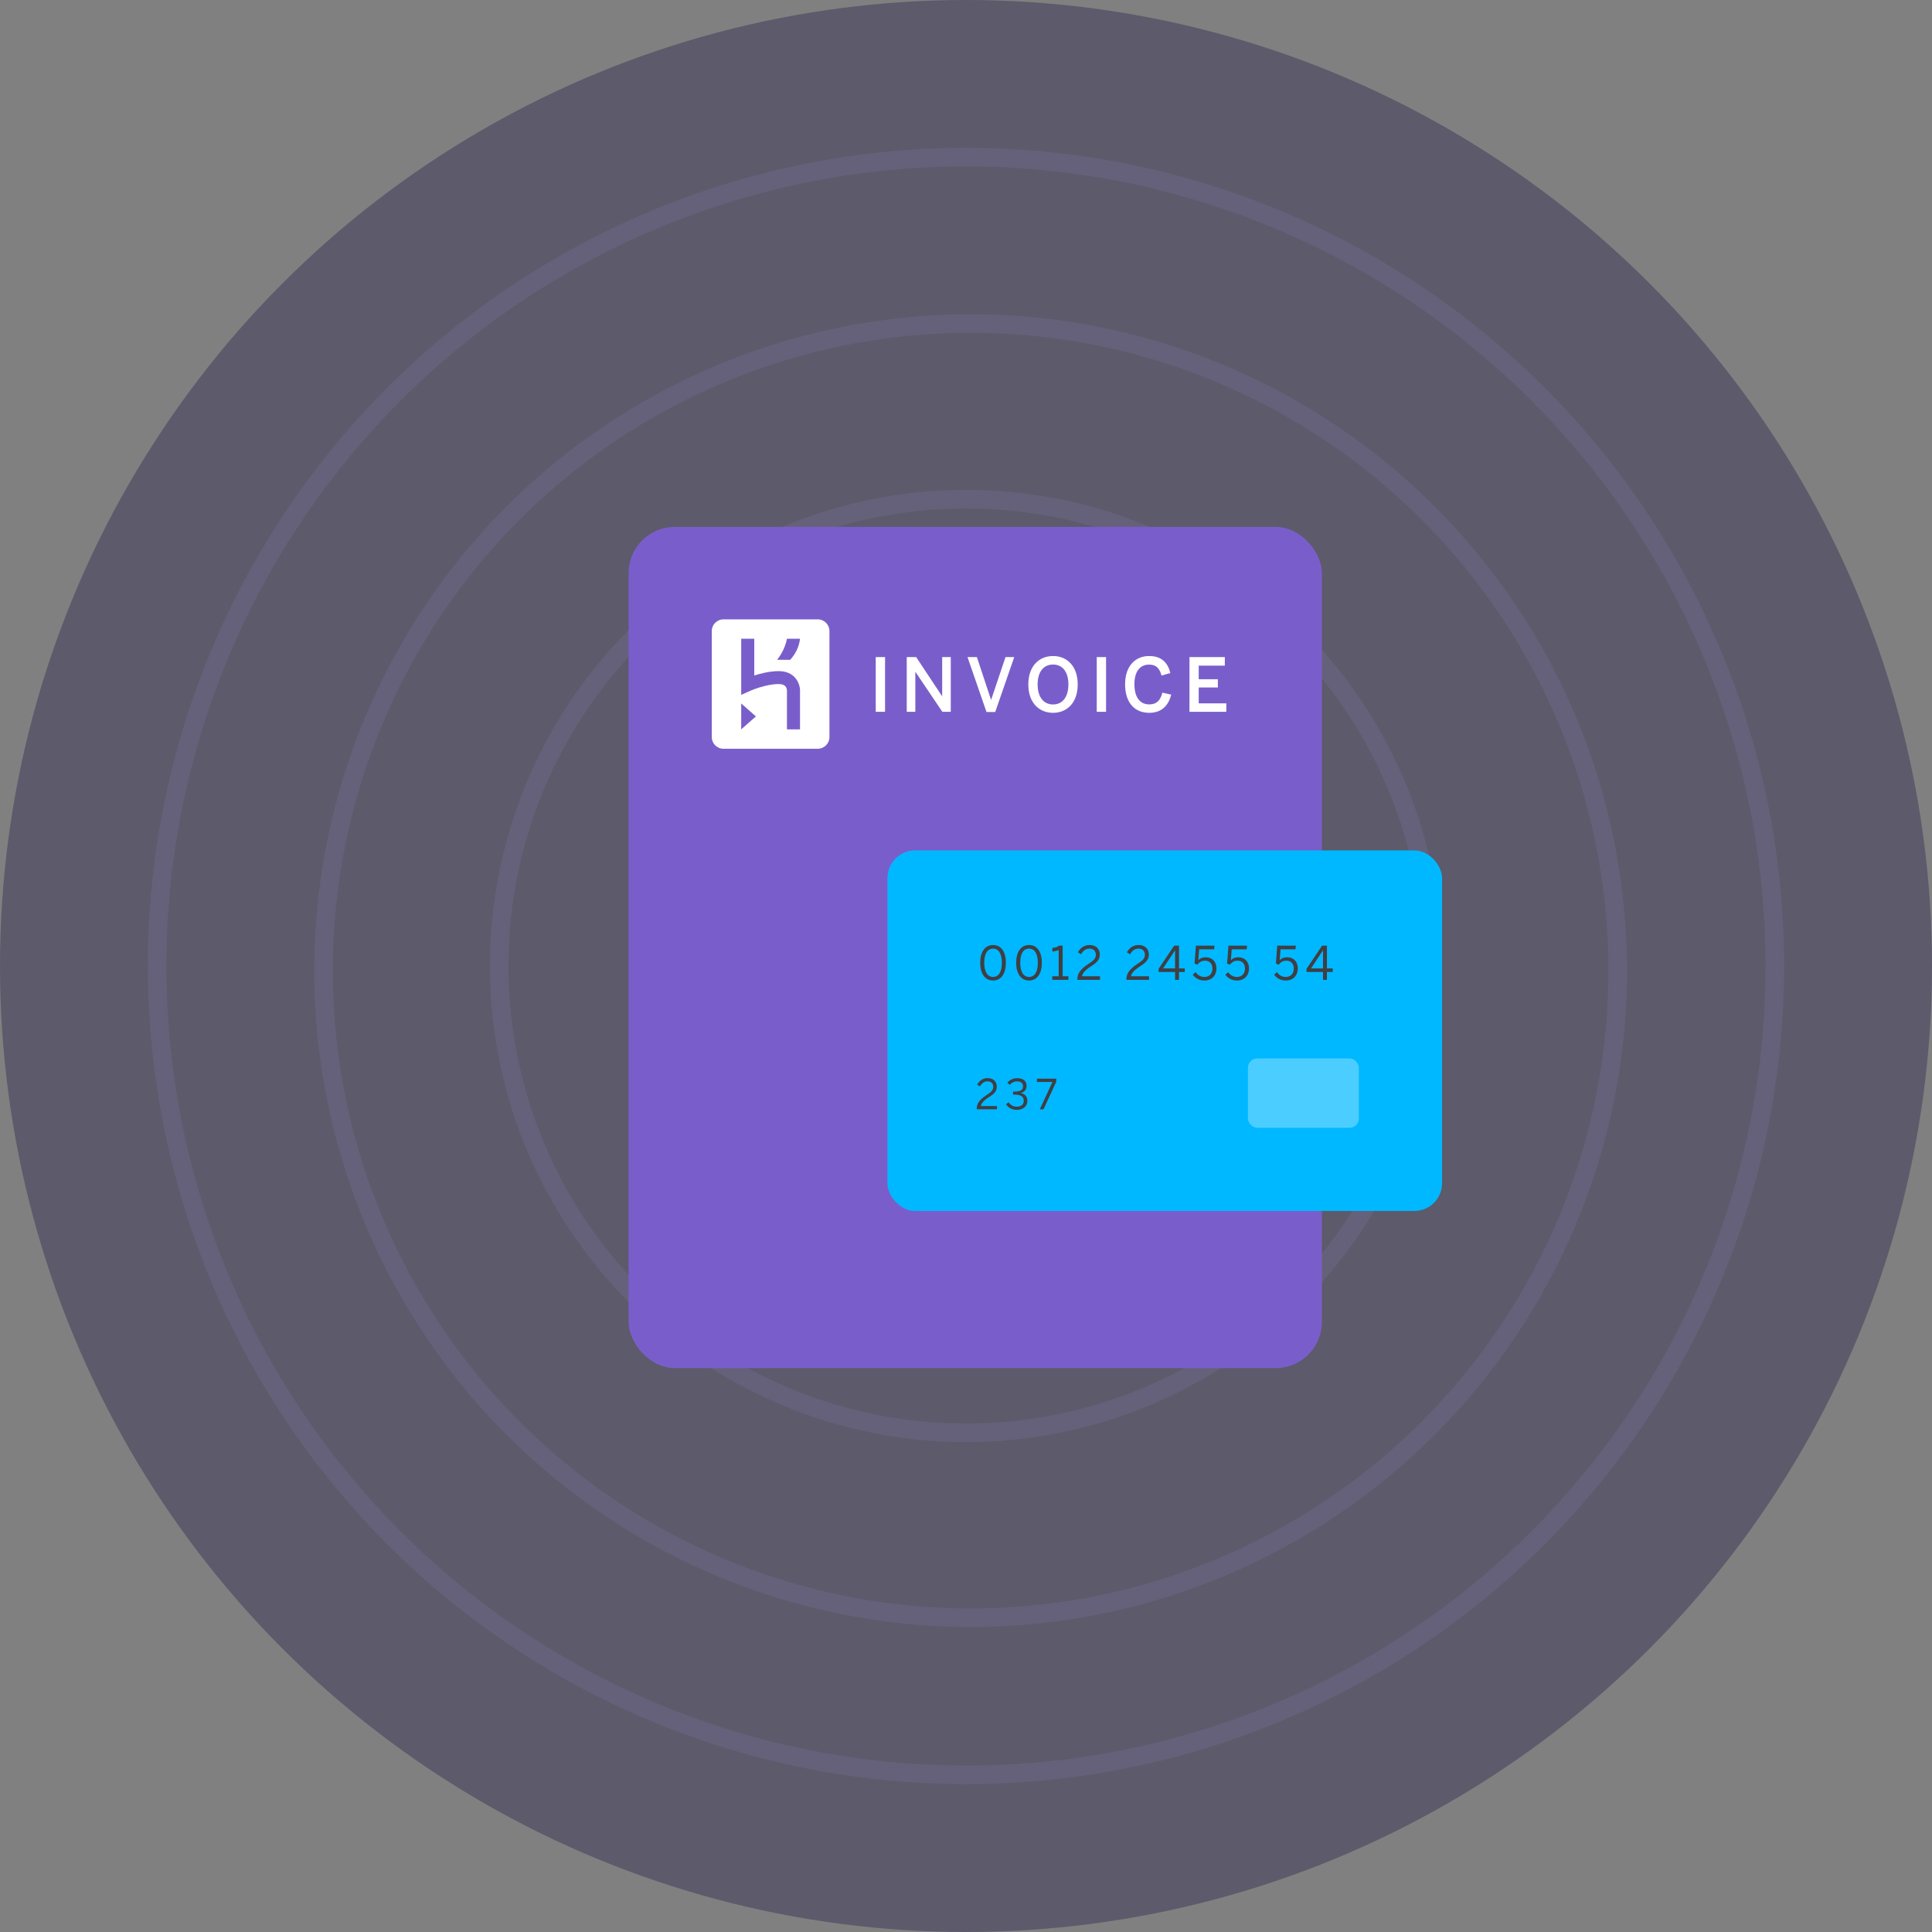 <?xml version="1.0" encoding="UTF-8" standalone="no"?>
<svg width="209px" height="209px" viewBox="0 0 209 209" version="1.1" xmlns="http://www.w3.org/2000/svg" xmlns:xlink="http://www.w3.org/1999/xlink">
    <rect x="0" y="0" width="209" height="209" fill="#808080" stroke="none"/>
    <!-- Generator: Sketch 3.8.3 (29802) - http://www.bohemiancoding.com/sketch -->
    <title>bill</title>
    <desc>Created with Sketch.</desc>
    <defs></defs>
    <g id="Page-1" stroke="none" stroke-width="1" fill="none" fill-rule="evenodd">
        <g id="www-teams" transform="translate(-432, -1873)">
            <g id="_bill" transform="translate(-5, 1738)">
                <g id="billing" transform="translate(426, 135)">
                    <g id="bill" transform="translate(11, 0)">
                        <g id="Group-17">
                            <circle id="Oval-8" fill-opacity="0.356" fill="#211746" cx="104.5" cy="104.5" r="104.5"></circle>
                            <circle id="Oval-8-Copy" stroke="#B4A6FB" stroke-width="2" opacity="0.1" cx="104.5" cy="104.5" r="87.5"></circle>
                            <circle id="Oval-8-Copy-2" stroke="#B4A6FB" stroke-width="2" opacity="0.1" cx="105" cy="105" r="70"></circle>
                            <circle id="Oval-8-Copy-3" stroke="#B4A6FB" stroke-width="2" opacity="0.1" cx="104.5" cy="104.5" r="50.5"></circle>
                        </g>
                        <g id="invoice" transform="translate(68, 57)">
                            <rect id="Rectangle-32" fill="#795ECB" x="0" y="0" width="75" height="91" rx="5"></rect>
                            <path d="M26.736,20 L27.744,20 L27.744,14.08 L26.736,14.08 L26.736,20 Z M30.091,20 L31.019,20 L31.019,15.688 L31.035,15.688 L33.939,20 L34.851,20 L34.851,14.08 L33.923,14.08 L33.923,18.304 L33.907,18.304 L31.107,14.08 L30.091,14.08 L30.091,20 Z M38.718,20.024 L39.662,20.024 L41.718,14.08 L40.774,14.08 L39.222,18.696 L39.206,18.696 L37.678,14.08 L36.662,14.08 L38.718,20.024 Z M45.921,20.112 C47.417,20.112 48.585,19.032 48.585,17.04 C48.585,15.048 47.417,13.968 45.921,13.968 C44.417,13.968 43.241,15.048 43.241,17.04 C43.241,19.032 44.417,20.112 45.921,20.112 L45.921,20.112 Z M45.921,19.208 C44.913,19.208 44.249,18.432 44.249,17.04 C44.249,15.648 44.913,14.888 45.921,14.888 C46.913,14.888 47.577,15.648 47.577,17.04 C47.577,18.432 46.913,19.208 45.921,19.208 L45.921,19.208 Z M50.644,20 L51.652,20 L51.652,14.08 L50.644,14.08 L50.644,20 Z M56.311,20.112 C57.679,20.112 58.407,19.32 58.695,18.144 L57.743,17.928 C57.519,18.816 57.087,19.2 56.319,19.2 C55.319,19.2 54.719,18.424 54.719,17.016 C54.719,15.672 55.303,14.896 56.303,14.896 C57.087,14.896 57.431,15.296 57.655,16.08 L58.607,15.808 C58.343,14.728 57.687,13.968 56.311,13.968 C54.823,13.968 53.711,15.04 53.711,17.024 C53.711,19.064 54.791,20.112 56.311,20.112 L56.311,20.112 Z M60.675,20 L64.659,20 L64.659,19.088 L61.675,19.088 L61.675,17.368 L63.747,17.368 L63.747,16.48 L61.675,16.48 L61.675,15.008 L64.499,15.008 L64.499,14.08 L60.675,14.08 L60.675,20 Z" id="INVOICE" fill="#FFFFFF"></path>
                            <path d="M20.455,10 L10.273,10 C9.57,10 9,10.564 9,11.26 L9,22.74 C9,23.436 9.57,24 10.273,24 L20.455,24 C21.157,24 21.727,23.436 21.727,22.74 L21.727,11.26 C21.727,10.564 21.157,10 20.455,10 Z M12.182,21.9 L12.182,19.1 L13.773,20.5 L12.182,21.9 Z M17.131,21.9 L17.131,17.719 C17.124,17.393 16.965,17 16.247,17 C14.81,17 13.197,17.716 13.181,17.723 L12.182,18.171 L12.182,12.1 L13.596,12.1 L13.596,16.074 C14.302,15.847 15.289,15.6 16.247,15.6 C17.122,15.6 17.645,15.94 17.93,16.226 C18.538,16.835 18.546,17.61 18.545,17.7 L18.545,21.9 L17.131,21.9 Z M17.485,14.375 L16.071,14.375 C16.626,13.653 16.975,12.893 17.131,12.1 L18.545,12.1 C18.45,12.895 18.124,13.658 17.485,14.375 Z" id="Combined-Shape" fill="#FFFFFF"></path>
                        </g>
                        <g id="cc-generic" transform="translate(96, 92)">
                            <rect id="Card" fill="#00B8FF" x="0" y="0" width="60" height="39" rx="3"></rect>
                            <g id="Group" transform="translate(8.775, 10)">
                                <path d="M2.655,4.07 C3.545,4.07 4.04,3.305 4.04,2.15 C4.04,0.995 3.545,0.23 2.655,0.23 C1.77,0.23 1.26,0.995 1.26,2.15 C1.26,3.305 1.77,4.07 2.655,4.07 L2.655,4.07 Z M2.655,3.685 C2.07,3.685 1.7,3.155 1.7,2.15 C1.7,1.145 2.05,0.62 2.655,0.62 C3.235,0.62 3.605,1.145 3.605,2.15 C3.605,3.155 3.25,3.685 2.655,3.685 L2.655,3.685 Z M6.547,4.07 C7.437,4.07 7.932,3.305 7.932,2.15 C7.932,0.995 7.437,0.23 6.547,0.23 C5.662,0.23 5.152,0.995 5.152,2.15 C5.152,3.305 5.662,4.07 6.547,4.07 L6.547,4.07 Z M6.547,3.685 C5.962,3.685 5.592,3.155 5.592,2.15 C5.592,1.145 5.942,0.62 6.547,0.62 C7.127,0.62 7.497,1.145 7.497,2.15 C7.497,3.155 7.142,3.685 6.547,3.685 L6.547,3.685 Z M9.054,4 L10.799,4 L10.799,3.61 L10.179,3.61 L10.179,0.3 L9.769,0.3 C9.604,0.455 9.349,0.53 9.064,0.54 L9.064,0.93 C9.279,0.93 9.569,0.855 9.749,0.76 L9.749,3.61 L9.054,3.61 L9.054,4 Z M11.776,4 L14.221,4 L14.221,3.61 L12.271,3.61 C12.311,3.295 12.626,2.93 13.271,2.52 C13.981,2.07 14.201,1.74 14.201,1.255 C14.201,0.65 13.781,0.23 13.096,0.23 C12.521,0.23 12.101,0.53 11.831,1.02 L12.171,1.23 C12.391,0.83 12.696,0.62 13.076,0.62 C13.516,0.62 13.771,0.88 13.771,1.285 C13.771,1.68 13.546,1.905 12.991,2.26 C12.016,2.885 11.776,3.385 11.776,3.92 L11.776,4 Z M17.08,4 L19.525,4 L19.525,3.61 L17.575,3.61 C17.615,3.295 17.93,2.93 18.575,2.52 C19.285,2.07 19.505,1.74 19.505,1.255 C19.505,0.65 19.085,0.23 18.4,0.23 C17.825,0.23 17.405,0.53 17.135,1.02 L17.475,1.23 C17.695,0.83 18,0.62 18.38,0.62 C18.82,0.62 19.075,0.88 19.075,1.285 C19.075,1.68 18.85,1.905 18.295,2.26 C17.32,2.885 17.08,3.385 17.08,3.92 L17.08,4 Z M22.342,4 L22.767,4 L22.767,3.145 L23.392,3.145 L23.392,2.76 L22.767,2.76 L22.767,0.3 L22.242,0.3 L20.557,2.81 L20.557,3.145 L22.342,3.145 L22.342,4 Z M21.042,2.76 L22.332,0.815 L22.342,0.815 L22.342,2.76 L21.042,2.76 Z M25.514,4.07 C26.324,4.07 26.819,3.52 26.819,2.765 C26.819,2.03 26.354,1.555 25.664,1.555 C25.274,1.555 25.029,1.685 24.859,1.875 L24.949,0.695 L26.569,0.695 L26.604,0.3 L24.594,0.3 L24.449,2.245 L24.764,2.355 C24.964,2.075 25.219,1.925 25.579,1.925 C26.054,1.925 26.384,2.22 26.384,2.785 C26.384,3.26 26.109,3.685 25.504,3.685 C25.079,3.685 24.789,3.465 24.554,3.17 L24.259,3.44 C24.524,3.815 24.964,4.07 25.514,4.07 L25.514,4.07 Z M29.035,4.07 C29.845,4.07 30.34,3.52 30.34,2.765 C30.34,2.03 29.875,1.555 29.185,1.555 C28.795,1.555 28.55,1.685 28.38,1.875 L28.47,0.695 L30.09,0.695 L30.125,0.3 L28.115,0.3 L27.97,2.245 L28.285,2.355 C28.485,2.075 28.74,1.925 29.1,1.925 C29.575,1.925 29.905,2.22 29.905,2.785 C29.905,3.26 29.63,3.685 29.025,3.685 C28.6,3.685 28.31,3.465 28.075,3.17 L27.78,3.44 C28.045,3.815 28.485,4.07 29.035,4.07 L29.035,4.07 Z M34.314,4.07 C35.124,4.07 35.619,3.52 35.619,2.765 C35.619,2.03 35.154,1.555 34.464,1.555 C34.074,1.555 33.829,1.685 33.659,1.875 L33.749,0.695 L35.369,0.695 L35.404,0.3 L33.394,0.3 L33.249,2.245 L33.564,2.355 C33.764,2.075 34.019,1.925 34.379,1.925 C34.854,1.925 35.184,2.22 35.184,2.785 C35.184,3.26 34.909,3.685 34.304,3.685 C33.879,3.685 33.589,3.465 33.354,3.17 L33.059,3.44 C33.324,3.815 33.764,4.07 34.314,4.07 L34.314,4.07 Z M38.346,4 L38.771,4 L38.771,3.145 L39.396,3.145 L39.396,2.76 L38.771,2.76 L38.771,0.3 L38.246,0.3 L36.561,2.81 L36.561,3.145 L38.346,3.145 L38.346,4 Z M37.046,2.76 L38.336,0.815 L38.346,0.815 L38.346,2.76 L37.046,2.76 Z" id="0012-2455-54" fill="#3F3F44"></path>
                                <path d="M0.887,18 L3.074,18 L3.074,17.651 L1.33,17.651 C1.365,17.369 1.647,17.043 2.224,16.676 C2.859,16.274 3.056,15.978 3.056,15.545 C3.056,15.003 2.68,14.628 2.068,14.628 C1.553,14.628 1.178,14.896 0.936,15.334 L1.24,15.522 C1.437,15.164 1.71,14.977 2.05,14.977 C2.443,14.977 2.671,15.209 2.671,15.571 C2.671,15.925 2.47,16.126 1.974,16.444 C1.102,17.003 0.887,17.45 0.887,17.928 L0.887,18 Z M5.221,18.063 C5.919,18.063 6.362,17.66 6.362,17.101 C6.362,16.631 6.129,16.341 5.637,16.242 C6.035,16.153 6.281,15.876 6.281,15.46 C6.281,15.008 5.968,14.632 5.266,14.632 C4.814,14.632 4.448,14.834 4.202,15.12 L4.457,15.357 C4.649,15.129 4.917,14.981 5.235,14.981 C5.704,14.981 5.892,15.196 5.892,15.509 C5.892,15.876 5.66,16.086 4.975,16.086 L4.819,16.086 L4.819,16.412 L4.953,16.412 C5.682,16.412 5.973,16.631 5.973,17.092 C5.973,17.486 5.682,17.718 5.221,17.718 C4.873,17.718 4.577,17.584 4.34,17.244 L4.054,17.459 C4.309,17.848 4.725,18.063 5.221,18.063 L5.221,18.063 Z M7.709,18 L8.111,18 L9.489,15.021 L9.489,14.69 L7.4,14.69 L7.4,15.044 L9.077,15.044 L7.709,18 Z" id="237" fill="#3F3F44"></path>
                                <rect id="Rectangle-98" fill="#FFFFFF" style="mix-blend-mode: overlay;" opacity="0.3" x="30.225" y="12.5" width="12" height="7.5" rx="1"></rect>
                            </g>
                        </g>
                    </g>
                </g>
            </g>
        </g>
    </g>
</svg>